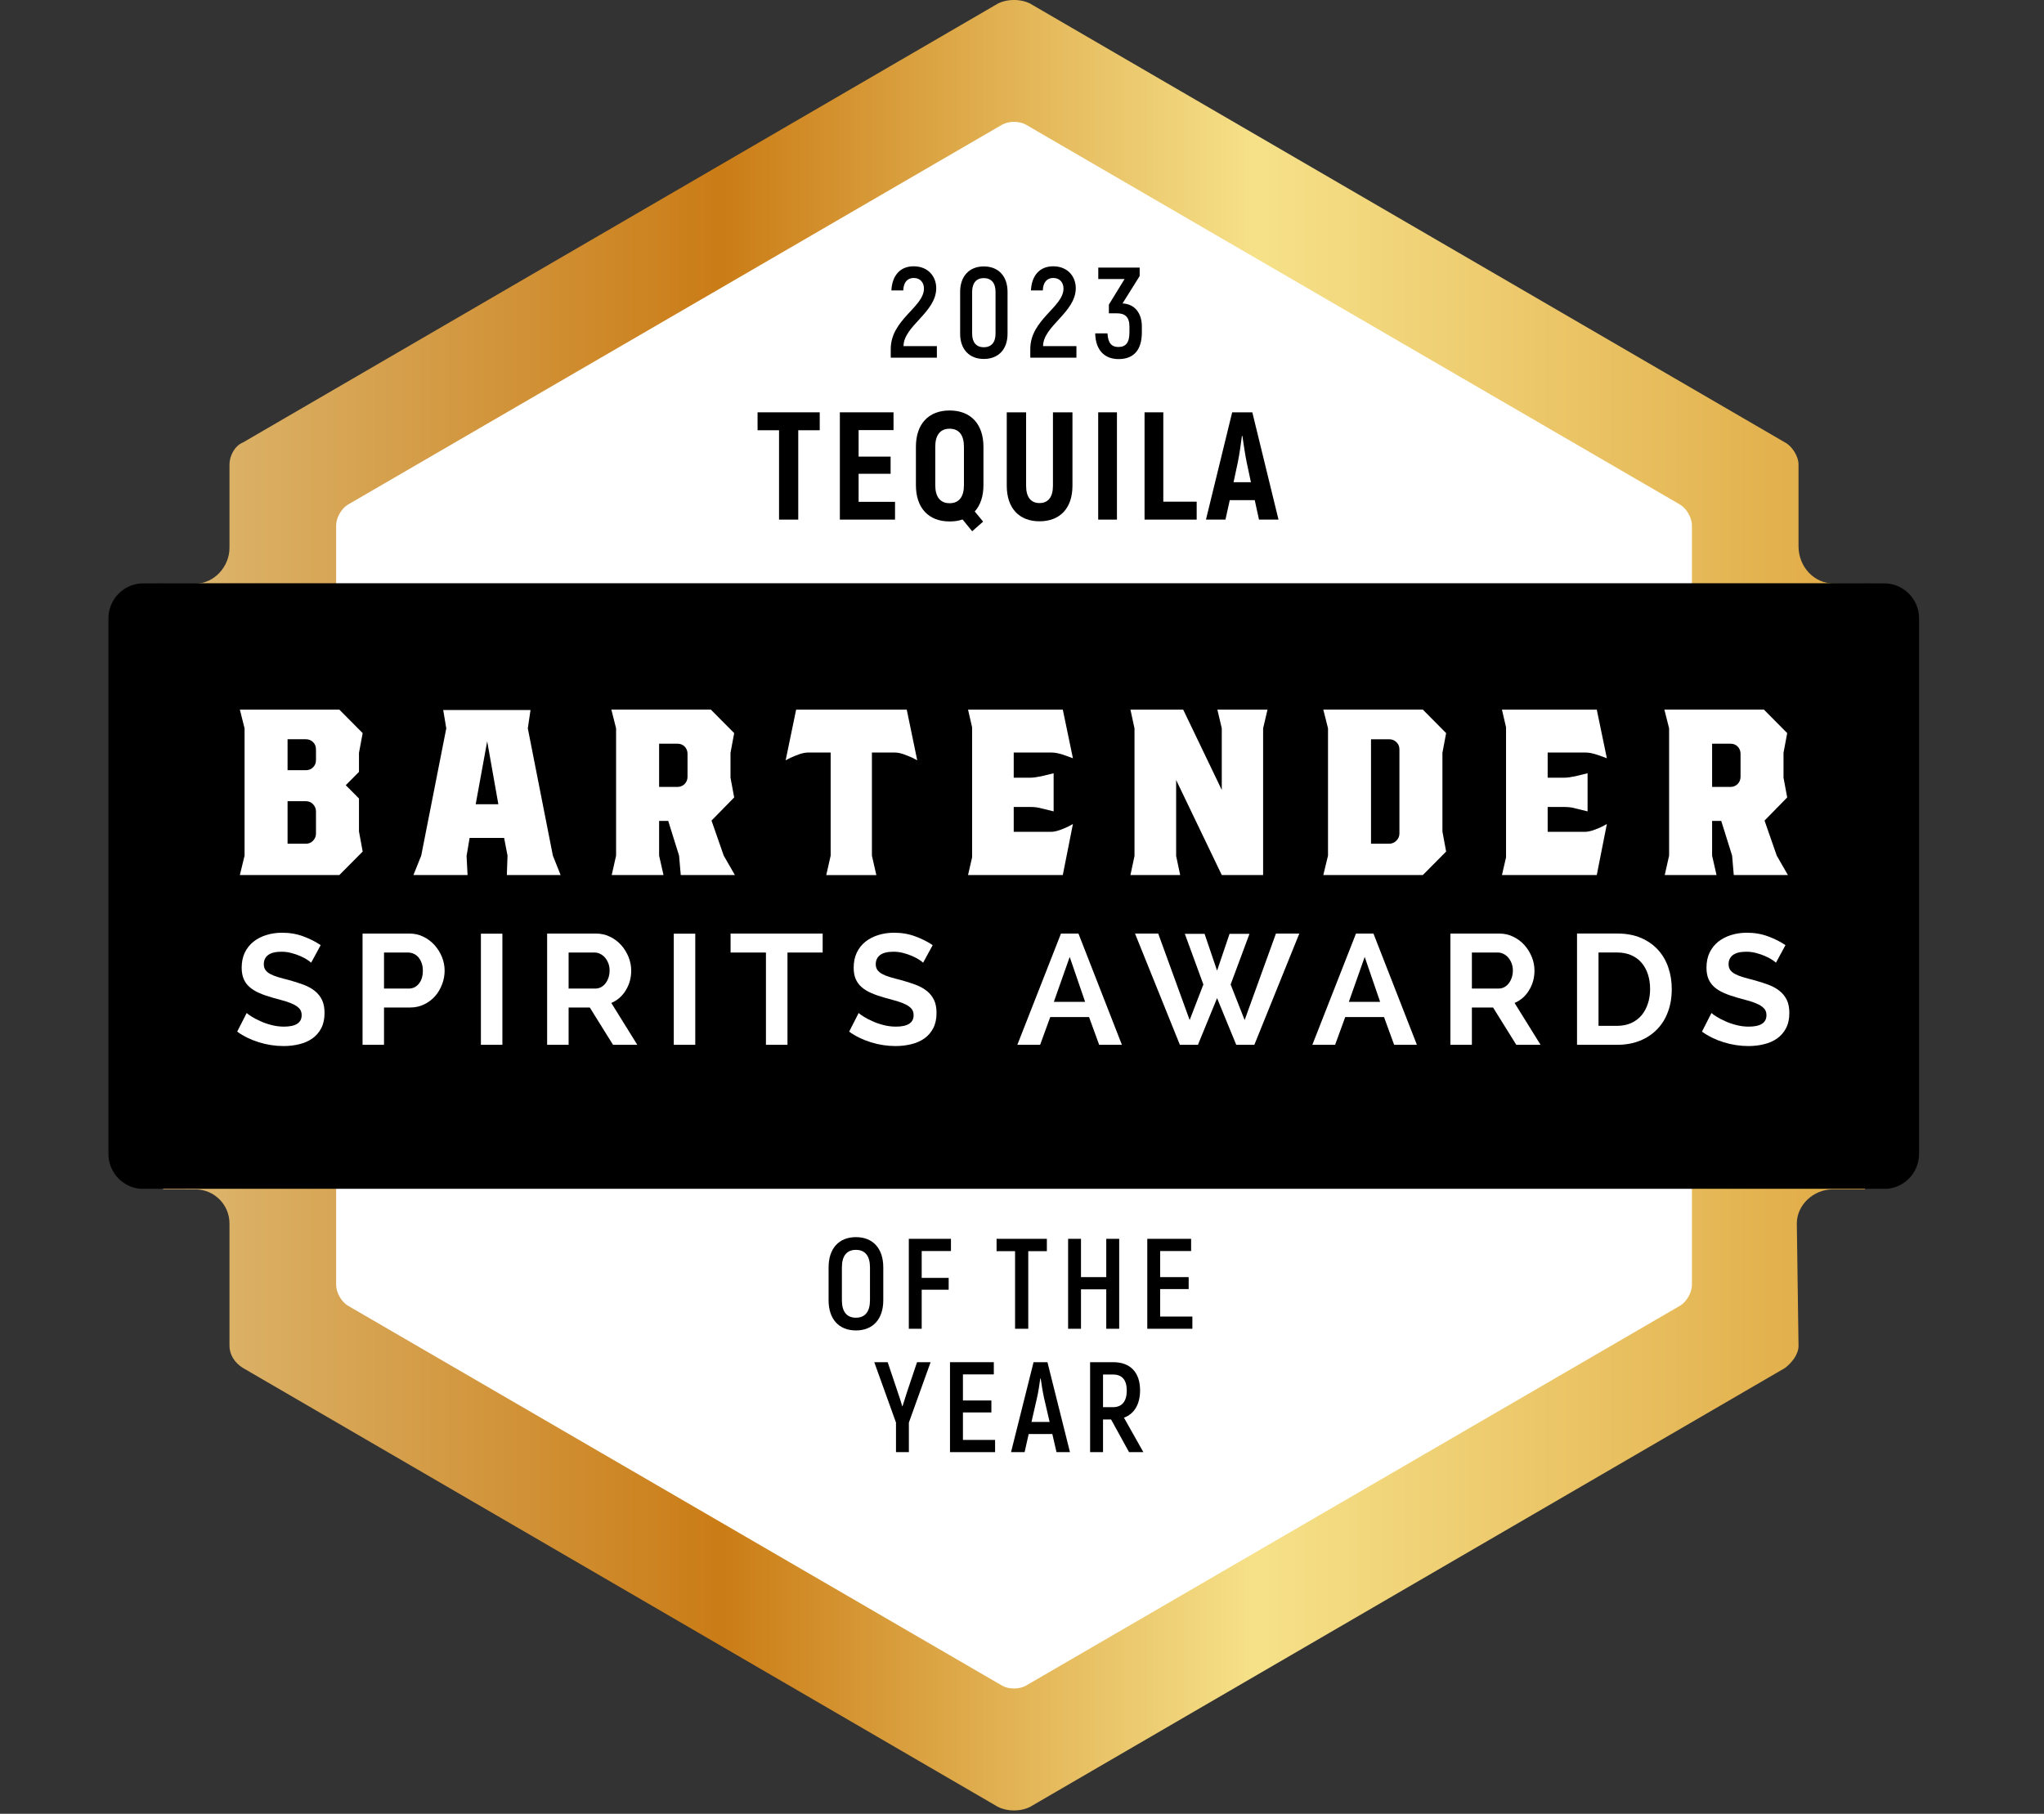 <?xml version="1.0" encoding="UTF-8" standalone="no"?>
<!DOCTYPE svg PUBLIC "-//W3C//DTD SVG 1.1//EN" "http://www.w3.org/Graphics/SVG/1.1/DTD/svg11.dtd">
<svg width="100%" height="100%" viewBox="0 0 80 71" version="1.1" xmlns="http://www.w3.org/2000/svg" xmlns:xlink="http://www.w3.org/1999/xlink" xml:space="preserve" xmlns:serif="http://www.serif.com/" style="fill-rule:evenodd;clip-rule:evenodd;stroke-linejoin:round;stroke-miterlimit:2;">
    <rect x="0" y="0" width="80" height="71" fill="#333333" stroke="none"/>
    <g transform="matrix(1,0,0,1,-1281.03,-562.56)">
        <g transform="matrix(1,0,0,1,947.126,0)">
            <g transform="matrix(66.606,0,0,-66.606,340.288,597.994)">
                <path d="M0.489,0.529L0.047,0.272C0.042,0.27 0.039,0.264 0.039,0.259L0.039,0.21C0.039,0.199 0.03,0.189 0.019,0.189L0,0.189L-0,-0.167L0.019,-0.167C0.03,-0.167 0.039,-0.176 0.039,-0.187L0.039,-0.259C0.039,-0.264 0.042,-0.269 0.047,-0.272L0.489,-0.529C0.492,-0.531 0.496,-0.532 0.5,-0.532C0.504,-0.532 0.508,-0.531 0.511,-0.529L0.953,-0.272C0.957,-0.269 0.961,-0.264 0.961,-0.259L0.96,-0.187C0.96,-0.176 0.97,-0.167 0.981,-0.167L1,-0.167L1,0.189L0.982,0.189C0.97,0.189 0.961,0.199 0.961,0.211L0.961,0.259C0.961,0.264 0.957,0.27 0.953,0.272L0.511,0.529C0.508,0.531 0.504,0.532 0.5,0.532C0.496,0.532 0.492,0.531 0.489,0.529Z" style="fill:url(#_Linear1);fill-rule:nonzero;"/>
            </g>
        </g>
        <g transform="matrix(1,0,0,1,947.126,0)">
            <g transform="matrix(1,0,0,1,-7.441,7.546)">
                <clipPath id="_clip2">
                    <path d="M380.298,555.223L350.829,572.337C350.559,572.494 350.338,572.878 350.338,573.193L350.348,576.435C350.348,577.192 349.727,577.846 348.975,577.846L346.951,577.849C346.199,577.849 345.589,578.464 345.589,579.221L345.589,600.182C345.589,600.939 346.199,601.553 346.951,601.553L348.975,601.546C349.727,601.546 350.348,602.161 350.348,602.918L350.337,607.7C350.337,608.014 350.559,608.398 350.829,608.555L380.315,625.682C380.517,625.802 380.776,625.88 381.029,625.88C381.285,625.88 381.547,625.797 381.751,625.673L411.218,608.555C411.488,608.398 411.71,608.014 411.71,607.7L411.704,602.93C411.704,602.173 412.31,601.552 413.06,601.552L415.092,601.553C415.844,601.553 416.455,600.939 416.455,600.182L416.455,579.221C416.455,578.464 415.844,577.849 415.092,577.849L413.113,577.846C412.361,577.846 411.705,577.184 411.705,576.426L411.71,573.193C411.71,572.878 411.488,572.494 411.218,572.337L381.764,555.229C381.551,555.093 381.3,555.014 381.029,555.014C380.767,555.014 380.505,555.094 380.298,555.223Z" clip-rule="nonzero"/>
                </clipPath>
                <g clip-path="url(#_clip2)">
                    <g transform="matrix(1,0,0,1,407.565,600.08)">
                        <path d="M0,5.234L0,-24.502C0,-24.801 -0.211,-25.168 -0.468,-25.316L-26.064,-40.185C-26.322,-40.334 -26.742,-40.334 -27,-40.185L-52.597,-25.316C-52.854,-25.168 -53.064,-24.801 -53.064,-24.502L-53.064,5.234C-53.064,5.532 -52.854,5.899 -52.597,6.048L-27,20.917C-26.742,21.066 -26.322,21.066 -26.064,20.917L-0.469,6.048C-0.212,5.899 0,5.532 0,5.234Z" style="fill:white;fill-rule:nonzero;"/>
                    </g>
                    <g transform="matrix(1,0,0,1,420.724,578.378)">
                        <path d="M0,22.636C0,22.93 -0.267,23.17 -0.595,23.17L-78.789,23.17C-79.114,23.17 -79.383,22.93 -79.383,22.636L-79.383,-0.001C-79.383,-0.294 -79.114,-0.534 -78.789,-0.534L-0.595,-0.534C-0.267,-0.534 0,-0.294 0,-0.001L0,22.636Z" style="fill-rule:nonzero;"/>
                    </g>
                    <g transform="matrix(1,0,0,1,353.712,585.283)">
                        <path d="M0,1.493C0,1.387 -0.038,1.294 -0.113,1.213C-0.187,1.133 -0.283,1.094 -0.396,1.094L-1.112,1.094L-1.112,2.758L-0.396,2.758C-0.283,2.758 -0.187,2.719 -0.113,2.639C-0.038,2.558 0,2.465 0,2.359L0,1.493ZM0,-0.933C0,-1.048 -0.038,-1.144 -0.113,-1.219C-0.187,-1.293 -0.283,-1.332 -0.396,-1.332L-1.112,-1.332L-1.112,-0.12L-0.396,-0.12C-0.283,-0.12 -0.187,-0.157 -0.113,-0.233C-0.038,-0.309 0,-0.403 0,-0.52L0,-0.933ZM1.683,0.987L1.683,2.278L1.828,3.064L0.915,3.984L-2.979,3.984L-2.795,3.225L-2.795,-1.759L-2.979,-2.491L0.915,-2.491L1.828,-1.571L1.683,-0.799L1.683,-0.054L1.166,0.467L1.683,0.987Z" style="fill:white;fill-rule:nonzero;"/>
                    </g>
                    <g transform="matrix(1,0,0,1,359.963,585.577)">
                        <path d="M0,0.919L0.887,0.919L0.45,-1.546L0,0.919ZM3.021,2.931L3.324,3.69L1.219,3.69L1.246,2.931L1.113,2.238L-0.238,2.238L-0.357,2.944L-0.318,3.69L-2.437,3.69L-2.132,2.931L-1.151,-2.052L-1.271,-2.771L2.146,-2.771L2.04,-2.052L3.021,2.931Z" style="fill:white;fill-rule:nonzero;"/>
                    </g>
                    <g transform="matrix(1,0,0,1,368.254,587.535)">
                        <path d="M0,-3.012C0,-3.126 -0.038,-3.222 -0.113,-3.298C-0.187,-3.373 -0.283,-3.41 -0.397,-3.41L-1.112,-3.41L-1.112,-1.717L-0.397,-1.717C-0.283,-1.717 -0.187,-1.757 -0.113,-1.832C-0.038,-1.908 0,-2.004 0,-2.118L0,-3.012ZM1.854,1.732L-0.265,1.732L-0.331,0.972L-0.755,-0.386L-1.112,-0.386L-1.112,0.972L-0.94,1.732L-2.967,1.732L-2.796,0.972L-2.796,-4.011L-2.981,-4.744L0.913,-4.744L1.826,-3.824L1.682,-3.052L1.682,-2.079L1.826,-1.306L0.939,-0.4L1.417,0.972L1.854,1.732Z" style="fill:white;fill-rule:nonzero;"/>
                    </g>
                    <g transform="matrix(1,0,0,1,375.471,587.589)">
                        <path d="M0,-3.118L0,0.919L0.173,1.679L-1.787,1.679L-1.615,0.919L-1.615,-3.118L-2.489,-3.118C-2.595,-3.118 -2.712,-3.096 -2.841,-3.052C-2.969,-3.006 -3.084,-2.959 -3.185,-2.912C-3.287,-2.862 -3.351,-2.829 -3.377,-2.811L-2.966,-4.797L1.363,-4.797L1.774,-2.811C1.748,-2.829 1.684,-2.862 1.582,-2.912C1.48,-2.959 1.366,-3.006 1.238,-3.052C1.11,-3.096 0.993,-3.118 0.887,-3.118L0,-3.118Z" style="fill:white;fill-rule:nonzero;"/>
                    </g>
                    <g transform="matrix(1,0,0,1,382.464,584.483)">
                        <path d="M0,3.093C0.105,3.093 0.224,3.071 0.352,3.026C0.479,2.981 0.591,2.934 0.688,2.887C0.785,2.837 0.848,2.803 0.874,2.786L0.478,4.784L-3.231,4.784L-3.072,4.092L-3.072,-0.999L-3.231,-1.691L0.478,-1.691L0.874,0.213C0.812,0.188 0.69,0.143 0.511,0.081C0.328,0.02 0.177,-0.011 0.054,-0.011L-1.443,-0.011L-1.443,0.973L-0.781,0.973C-0.684,0.973 -0.548,0.955 -0.37,0.919L0.119,0.8L0.119,2.292L-0.37,2.172C-0.485,2.138 -0.623,2.12 -0.781,2.12L-1.443,2.12L-1.443,3.093L0,3.093Z" style="fill:white;fill-rule:nonzero;"/>
                    </g>
                    <g transform="matrix(1,0,0,1,390.782,588.535)">
                        <path d="M0,-5.011L0,0.732L-1.618,0.732L-3.404,-2.987L-3.404,-0.014L-3.246,0.732L-5.193,0.732L-5.034,-0.014L-5.034,-5.011L-5.193,-5.743L-3.128,-5.743L-1.618,-2.599L-1.618,-5.011L-1.79,-5.743L0.172,-5.743L0,-5.011Z" style="fill:white;fill-rule:nonzero;"/>
                    </g>
                    <g transform="matrix(1,0,0,1,396.117,587.708)">
                        <path d="M0,-3.358C0,-3.473 -0.039,-3.568 -0.119,-3.645C-0.199,-3.719 -0.292,-3.756 -0.396,-3.756L-1.112,-3.756L-1.112,0.332L-0.396,0.332C-0.292,0.332 -0.199,0.293 -0.119,0.213C-0.039,0.134 0,0.04 0,-0.067L0,-3.358ZM1.683,-3.225L1.683,-0.147L1.828,0.64L0.916,1.559L-2.979,1.559L-2.795,0.799L-2.795,-4.184L-2.979,-4.917L0.916,-4.917L1.828,-3.997L1.683,-3.225Z" style="fill:white;fill-rule:nonzero;"/>
                    </g>
                    <g transform="matrix(1,0,0,1,403.362,584.483)">
                        <path d="M0,3.093C0.106,3.093 0.224,3.071 0.352,3.026C0.48,2.981 0.591,2.934 0.689,2.887C0.786,2.837 0.848,2.803 0.874,2.786L0.479,4.784L-3.232,4.784L-3.072,4.092L-3.072,-0.999L-3.232,-1.691L0.479,-1.691L0.874,0.213C0.812,0.188 0.691,0.143 0.51,0.081C0.329,0.02 0.177,-0.011 0.054,-0.011L-1.443,-0.011L-1.443,0.973L-0.781,0.973C-0.684,0.973 -0.547,0.955 -0.37,0.919L0.119,0.8L0.119,2.292L-0.37,2.172C-0.485,2.138 -0.622,2.12 -0.781,2.12L-1.443,2.12L-1.443,3.093L0,3.093Z" style="fill:white;fill-rule:nonzero;"/>
                    </g>
                    <g transform="matrix(1,0,0,1,409.468,587.535)">
                        <path d="M0,-3.012C0,-3.126 -0.038,-3.222 -0.113,-3.298C-0.187,-3.373 -0.283,-3.41 -0.396,-3.41L-1.113,-3.41L-1.113,-1.717L-0.396,-1.717C-0.283,-1.717 -0.187,-1.757 -0.113,-1.832C-0.038,-1.908 0,-2.004 0,-2.118L0,-3.012ZM1.854,1.732L-0.265,1.732L-0.33,0.972L-0.755,-0.386L-1.113,-0.386L-1.113,0.972L-0.94,1.732L-2.967,1.732L-2.796,0.972L-2.796,-4.011L-2.981,-4.744L0.915,-4.744L1.826,-3.824L1.682,-3.052L1.682,-2.079L1.826,-1.306L0.939,-0.4L1.417,0.972L1.854,1.732Z" style="fill:white;fill-rule:nonzero;"/>
                    </g>
                    <g transform="matrix(1,0,0,1,353.523,594.788)">
                        <path d="M0,-2.09C-0.027,-2.117 -0.079,-2.157 -0.154,-2.206C-0.229,-2.256 -0.321,-2.304 -0.429,-2.351C-0.538,-2.398 -0.653,-2.438 -0.779,-2.47C-0.905,-2.504 -1.034,-2.519 -1.164,-2.519C-1.396,-2.519 -1.568,-2.476 -1.683,-2.391C-1.797,-2.305 -1.853,-2.185 -1.853,-2.028C-1.853,-1.939 -1.83,-1.863 -1.788,-1.804C-1.746,-1.746 -1.684,-1.693 -1.604,-1.649C-1.521,-1.604 -1.419,-1.563 -1.295,-1.526C-1.172,-1.488 -1.026,-1.45 -0.865,-1.409C-0.653,-1.352 -0.462,-1.289 -0.29,-1.225C-0.117,-1.159 0.029,-1.078 0.149,-0.98C0.27,-0.882 0.361,-0.764 0.428,-0.627C0.492,-0.491 0.524,-0.321 0.524,-0.121C0.524,0.111 0.481,0.311 0.394,0.476C0.307,0.642 0.189,0.777 0.044,0.878C-0.103,0.98 -0.273,1.056 -0.469,1.102C-0.664,1.15 -0.867,1.173 -1.078,1.173C-1.403,1.173 -1.726,1.124 -2.042,1.026C-2.359,0.928 -2.643,0.79 -2.895,0.609L-2.523,-0.121C-2.487,-0.085 -2.421,-0.036 -2.325,0.022C-2.229,0.083 -2.117,0.141 -1.986,0.199C-1.856,0.26 -1.711,0.31 -1.554,0.35C-1.396,0.391 -1.232,0.413 -1.066,0.413C-0.604,0.413 -0.371,0.263 -0.371,-0.035C-0.371,-0.134 -0.397,-0.215 -0.45,-0.281C-0.503,-0.346 -0.578,-0.403 -0.677,-0.452C-0.773,-0.501 -0.892,-0.546 -1.029,-0.588C-1.169,-0.628 -1.322,-0.671 -1.493,-0.716C-1.7,-0.774 -1.88,-0.836 -2.032,-0.903C-2.185,-0.971 -2.312,-1.049 -2.413,-1.14C-2.516,-1.229 -2.591,-1.336 -2.643,-1.458C-2.692,-1.581 -2.719,-1.726 -2.719,-1.893C-2.719,-2.113 -2.679,-2.312 -2.598,-2.483C-2.516,-2.654 -2.402,-2.797 -2.258,-2.912C-2.113,-3.027 -1.946,-3.113 -1.755,-3.172C-1.563,-3.232 -1.359,-3.263 -1.14,-3.263C-0.834,-3.263 -0.555,-3.214 -0.298,-3.117C-0.043,-3.022 0.182,-2.908 0.373,-2.777L0,-2.09Z" style="fill:white;fill-rule:nonzero;"/>
                    </g>
                    <g transform="matrix(1,0,0,1,356.375,593.76)">
                        <path d="M0,-0.05L0.978,-0.05C1.131,-0.05 1.261,-0.113 1.364,-0.24C1.468,-0.366 1.52,-0.538 1.52,-0.755C1.52,-0.864 1.503,-0.965 1.471,-1.053C1.438,-1.14 1.396,-1.215 1.343,-1.278C1.29,-1.337 1.228,-1.384 1.156,-1.414C1.085,-1.445 1.013,-1.46 0.94,-1.46L0,-1.46L0,-0.05ZM-0.84,2.152L-0.84,-2.202L0.995,-2.202C1.194,-2.202 1.378,-2.161 1.547,-2.076C1.715,-1.993 1.86,-1.883 1.982,-1.745C2.104,-1.609 2.2,-1.453 2.27,-1.28C2.338,-1.106 2.372,-0.931 2.372,-0.755C2.372,-0.571 2.341,-0.393 2.274,-0.219C2.209,-0.044 2.119,0.109 2.001,0.245C1.883,0.38 1.741,0.488 1.573,0.569C1.407,0.651 1.226,0.692 1.025,0.692L0,0.692L0,2.152L-0.84,2.152Z" style="fill:white;fill-rule:nonzero;"/>
                    </g>
                    <g transform="matrix(1,0,0,1,0,521.199)">
                        <rect x="360.167" y="70.364" width="0.841" height="4.349" style="fill:white;"/>
                    </g>
                    <g transform="matrix(1,0,0,1,363.6,593.76)">
                        <path d="M0,-0.05L1.054,-0.05C1.131,-0.05 1.203,-0.069 1.271,-0.105C1.339,-0.142 1.396,-0.192 1.444,-0.255C1.493,-0.319 1.532,-0.394 1.562,-0.48C1.589,-0.566 1.604,-0.657 1.604,-0.755C1.604,-0.858 1.588,-0.951 1.555,-1.037C1.521,-1.123 1.479,-1.198 1.424,-1.261C1.369,-1.324 1.306,-1.373 1.235,-1.408C1.164,-1.443 1.091,-1.46 1.019,-1.46L0,-1.46L0,-0.05ZM-0.841,2.152L-0.841,-2.202L1.073,-2.202C1.272,-2.202 1.455,-2.161 1.625,-2.076C1.794,-1.993 1.939,-1.883 2.062,-1.745C2.183,-1.609 2.277,-1.453 2.348,-1.28C2.416,-1.106 2.45,-0.931 2.45,-0.755C2.45,-0.474 2.381,-0.217 2.241,0.013C2.101,0.246 1.91,0.412 1.671,0.514L2.688,2.152L1.738,2.152L0.829,0.692L0,0.692L0,2.152L-0.841,2.152Z" style="fill:white;fill-rule:nonzero;"/>
                    </g>
                    <g transform="matrix(1,0,0,1,0,521.199)">
                        <rect x="367.716" y="70.364" width="0.841" height="4.349" style="fill:white;"/>
                    </g>
                    <g transform="matrix(1,0,0,1,373.543,595.17)">
                        <path d="M0,-2.87L-1.377,-2.87L-1.377,0.742L-2.22,0.742L-2.22,-2.87L-3.604,-2.87L-3.604,-3.612L0,-3.612L0,-2.87Z" style="fill:white;fill-rule:nonzero;"/>
                    </g>
                    <g transform="matrix(1,0,0,1,377.475,594.788)">
                        <path d="M0,-2.09C-0.027,-2.117 -0.08,-2.157 -0.154,-2.206C-0.23,-2.256 -0.322,-2.304 -0.429,-2.351C-0.538,-2.398 -0.653,-2.438 -0.779,-2.47C-0.906,-2.504 -1.034,-2.519 -1.164,-2.519C-1.396,-2.519 -1.569,-2.476 -1.683,-2.391C-1.796,-2.305 -1.854,-2.185 -1.854,-2.028C-1.854,-1.939 -1.831,-1.863 -1.788,-1.804C-1.746,-1.746 -1.685,-1.693 -1.604,-1.649C-1.521,-1.604 -1.42,-1.563 -1.296,-1.526C-1.172,-1.488 -1.027,-1.45 -0.865,-1.409C-0.653,-1.352 -0.462,-1.289 -0.29,-1.225C-0.116,-1.159 0.029,-1.078 0.15,-0.98C0.271,-0.882 0.362,-0.764 0.428,-0.627C0.493,-0.491 0.525,-0.321 0.525,-0.121C0.525,0.111 0.481,0.311 0.395,0.476C0.307,0.642 0.189,0.777 0.045,0.878C-0.104,0.98 -0.273,1.056 -0.47,1.102C-0.665,1.15 -0.867,1.173 -1.078,1.173C-1.403,1.173 -1.726,1.124 -2.042,1.026C-2.358,0.928 -2.644,0.79 -2.895,0.609L-2.523,-0.121C-2.487,-0.085 -2.422,-0.036 -2.326,0.022C-2.229,0.083 -2.116,0.141 -1.986,0.199C-1.857,0.26 -1.712,0.31 -1.554,0.35C-1.396,0.391 -1.232,0.413 -1.066,0.413C-0.604,0.413 -0.372,0.263 -0.372,-0.035C-0.372,-0.134 -0.397,-0.215 -0.45,-0.281C-0.503,-0.346 -0.578,-0.403 -0.676,-0.452C-0.773,-0.501 -0.892,-0.546 -1.029,-0.588C-1.169,-0.628 -1.323,-0.671 -1.494,-0.716C-1.7,-0.774 -1.881,-0.836 -2.032,-0.903C-2.185,-0.971 -2.312,-1.049 -2.414,-1.14C-2.515,-1.229 -2.591,-1.336 -2.642,-1.458C-2.693,-1.581 -2.718,-1.726 -2.718,-1.893C-2.718,-2.113 -2.678,-2.312 -2.597,-2.483C-2.515,-2.654 -2.402,-2.797 -2.258,-2.912C-2.113,-3.027 -1.946,-3.113 -1.755,-3.172C-1.564,-3.232 -1.358,-3.263 -1.14,-3.263C-0.834,-3.263 -0.554,-3.214 -0.299,-3.117C-0.043,-3.022 0.182,-2.908 0.374,-2.777L0,-2.09Z" style="fill:white;fill-rule:nonzero;"/>
                    </g>
                    <g transform="matrix(1,0,0,1,383.212,594.997)">
                        <path d="M0,-2.525L-0.621,-0.765L0.604,-0.765L0,-2.525ZM-2.049,0.915L-0.341,-3.44L0.342,-3.44L2.043,0.915L1.153,0.915L0.757,-0.171L-0.762,-0.171L-1.157,0.915L-2.049,0.915Z" style="fill:white;fill-rule:nonzero;"/>
                    </g>
                    <g transform="matrix(1,0,0,1,387.718,595.9)">
                        <path d="M0,-4.331L0.773,-4.331L1.262,-2.89L1.75,-4.331L2.53,-4.331L1.793,-2.349L2.341,-0.957L3.566,-4.343L4.481,-4.343L2.721,0.012L2.012,0.012L1.262,-1.815L0.513,0.012L-0.194,0.012L-1.95,-4.343L-1.042,-4.343L0.189,-0.957L0.726,-2.349L0,-4.331Z" style="fill:white;fill-rule:nonzero;"/>
                    </g>
                    <g transform="matrix(1,0,0,1,394.758,594.997)">
                        <path d="M0,-2.525L-0.621,-0.765L0.604,-0.765L0,-2.525ZM-2.049,0.915L-0.341,-3.44L0.342,-3.44L2.043,0.915L1.152,0.915L0.756,-0.171L-0.762,-0.171L-1.158,0.915L-2.049,0.915Z" style="fill:white;fill-rule:nonzero;"/>
                    </g>
                    <g transform="matrix(1,0,0,1,398.953,593.76)">
                        <path d="M0,-0.05L1.054,-0.05C1.131,-0.05 1.203,-0.069 1.271,-0.105C1.339,-0.142 1.396,-0.192 1.444,-0.255C1.493,-0.319 1.532,-0.394 1.561,-0.48C1.589,-0.566 1.604,-0.657 1.604,-0.755C1.604,-0.858 1.587,-0.951 1.555,-1.037C1.521,-1.123 1.479,-1.198 1.424,-1.261C1.368,-1.324 1.306,-1.373 1.235,-1.408C1.164,-1.443 1.091,-1.46 1.019,-1.46L0,-1.46L0,-0.05ZM-0.841,2.152L-0.841,-2.202L1.072,-2.202C1.271,-2.202 1.455,-2.161 1.625,-2.076C1.794,-1.993 1.939,-1.883 2.062,-1.745C2.183,-1.609 2.277,-1.453 2.348,-1.28C2.416,-1.106 2.45,-0.931 2.45,-0.755C2.45,-0.474 2.381,-0.217 2.24,0.013C2.101,0.246 1.91,0.412 1.671,0.514L2.688,2.152L1.738,2.152L0.829,0.692L0,0.692L0,2.152L-0.841,2.152Z" style="fill:white;fill-rule:nonzero;"/>
                    </g>
                    <g transform="matrix(1,0,0,1,405.928,593.739)">
                        <path d="M0,-0.01C0,-0.22 -0.028,-0.41 -0.086,-0.587C-0.143,-0.763 -0.227,-0.913 -0.336,-1.04C-0.445,-1.168 -0.58,-1.266 -0.742,-1.336C-0.901,-1.405 -1.083,-1.44 -1.286,-1.44L-2.019,-1.44L-2.019,1.431L-1.286,1.431C-1.079,1.431 -0.896,1.392 -0.734,1.319C-0.575,1.246 -0.44,1.144 -0.332,1.016C-0.226,0.886 -0.143,0.735 -0.086,0.559C-0.028,0.384 0,0.193 0,-0.01M-2.86,2.173L-2.86,-2.183L-1.286,-2.183C-0.933,-2.183 -0.624,-2.125 -0.357,-2.011C-0.091,-1.897 0.131,-1.741 0.311,-1.543C0.489,-1.348 0.623,-1.118 0.712,-0.854C0.803,-0.59 0.848,-0.31 0.848,-0.01C0.848,0.32 0.798,0.62 0.697,0.886C0.599,1.156 0.454,1.385 0.267,1.574C0.08,1.765 -0.144,1.913 -0.405,2.016C-0.669,2.121 -0.962,2.173 -1.286,2.173L-2.86,2.173Z" style="fill:white;fill-rule:nonzero;"/>
                    </g>
                    <g transform="matrix(1,0,0,1,410.854,594.788)">
                        <path d="M0,-2.09C-0.028,-2.117 -0.08,-2.157 -0.154,-2.206C-0.23,-2.256 -0.322,-2.304 -0.43,-2.351C-0.539,-2.398 -0.654,-2.438 -0.78,-2.47C-0.907,-2.504 -1.034,-2.519 -1.164,-2.519C-1.396,-2.519 -1.569,-2.476 -1.683,-2.391C-1.797,-2.305 -1.854,-2.185 -1.854,-2.028C-1.854,-1.939 -1.831,-1.863 -1.789,-1.804C-1.747,-1.746 -1.685,-1.693 -1.604,-1.649C-1.521,-1.604 -1.42,-1.563 -1.296,-1.526C-1.173,-1.488 -1.028,-1.45 -0.866,-1.409C-0.654,-1.352 -0.463,-1.289 -0.291,-1.225C-0.117,-1.159 0.028,-1.078 0.148,-0.98C0.269,-0.882 0.361,-0.764 0.427,-0.627C0.491,-0.491 0.524,-0.321 0.524,-0.121C0.524,0.111 0.48,0.311 0.393,0.476C0.306,0.642 0.187,0.777 0.043,0.878C-0.104,0.98 -0.274,1.056 -0.47,1.102C-0.665,1.15 -0.868,1.173 -1.078,1.173C-1.403,1.173 -1.726,1.124 -2.042,1.026C-2.359,0.928 -2.644,0.79 -2.896,0.609L-2.524,-0.121C-2.488,-0.085 -2.423,-0.036 -2.326,0.022C-2.23,0.083 -2.117,0.141 -1.987,0.199C-1.857,0.26 -1.712,0.31 -1.555,0.35C-1.396,0.391 -1.233,0.413 -1.067,0.413C-0.604,0.413 -0.372,0.263 -0.372,-0.035C-0.372,-0.134 -0.397,-0.215 -0.451,-0.281C-0.504,-0.346 -0.579,-0.403 -0.677,-0.452C-0.774,-0.501 -0.893,-0.546 -1.029,-0.588C-1.17,-0.628 -1.322,-0.671 -1.494,-0.716C-1.701,-0.774 -1.88,-0.836 -2.033,-0.903C-2.186,-0.971 -2.313,-1.049 -2.416,-1.14C-2.516,-1.229 -2.592,-1.336 -2.643,-1.458C-2.694,-1.581 -2.719,-1.726 -2.719,-1.893C-2.719,-2.113 -2.68,-2.312 -2.599,-2.483C-2.516,-2.654 -2.402,-2.797 -2.26,-2.912C-2.114,-3.027 -1.947,-3.113 -1.756,-3.172C-1.563,-3.232 -1.359,-3.263 -1.141,-3.263C-0.835,-3.263 -0.555,-3.214 -0.3,-3.117C-0.043,-3.022 0.181,-2.908 0.372,-2.777L0,-2.09Z" style="fill:white;fill-rule:nonzero;"/>
                    </g>
                </g>
            </g>
        </g>
        <g transform="matrix(1,0,0,1,947.126,0)">
            <g transform="matrix(1.056,0,0,1,-34.016,7.546)">
                <path d="M381.423,569.014L383.133,569.014L383.133,568.562L381.897,568.562C381.897,567.777 383.109,567.244 383.109,566.293C383.109,565.85 382.82,565.438 382.271,565.438C381.783,565.438 381.475,565.785 381.447,566.383L381.887,566.383C381.897,566.061 382.043,565.895 382.275,565.895C382.526,565.895 382.654,566.087 382.654,566.308C382.654,567.037 381.423,567.52 381.423,568.677L381.423,569.014Z" style="fill-rule:nonzero;"/>
                <path d="M384.871,569.065C385.416,569.065 385.752,568.687 385.752,568.079L385.752,566.439C385.752,565.825 385.416,565.443 384.871,565.443C384.336,565.443 383.995,565.825 383.995,566.439L383.995,568.079C383.995,568.687 384.336,569.065 384.871,569.065ZM384.871,568.607C384.596,568.607 384.44,568.416 384.44,568.079L384.44,566.439C384.44,566.092 384.596,565.9 384.871,565.9C385.15,565.9 385.307,566.092 385.307,566.439L385.307,568.079C385.307,568.416 385.15,568.607 384.871,568.607Z" style="fill-rule:nonzero;"/>
                <path d="M386.595,569.014L388.305,569.014L388.305,568.562L387.069,568.562C387.069,567.777 388.281,567.244 388.281,566.293C388.281,565.85 387.992,565.438 387.443,565.438C386.955,565.438 386.647,565.785 386.619,566.383L387.059,566.383C387.069,566.061 387.215,565.895 387.447,565.895C387.698,565.895 387.826,566.087 387.826,566.308C387.826,567.037 386.595,567.52 386.595,568.677L386.595,569.014Z" style="fill-rule:nonzero;"/>
                <path d="M390.014,566.891L390.649,565.82L390.649,565.488L389.115,565.488L389.115,565.936L390.09,565.936L389.508,566.937L389.508,567.279L389.811,567.279C390.1,567.279 390.27,567.415 390.27,567.802L390.27,568.018C390.27,568.421 390.142,568.597 389.858,568.597C389.621,568.597 389.475,568.456 389.456,568.064L389.001,568.064C389.015,568.723 389.347,569.07 389.868,569.07C390.436,569.07 390.73,568.707 390.73,568.023L390.73,567.792C390.73,567.299 390.488,566.917 390.014,566.891Z" style="fill-rule:nonzero;"/>
                <path d="M378.791,571.154L376.487,571.154L376.487,571.856L377.283,571.856L377.283,575.354L377.995,575.354L377.995,571.856L378.791,571.856L378.791,571.154Z" style="fill-rule:nonzero;"/>
                <path d="M380.232,574.658L380.232,573.56L381.418,573.56L381.418,572.888L380.232,572.888L380.232,571.85L381.526,571.85L381.526,571.154L379.537,571.154L379.537,575.354L381.582,575.354L381.582,574.658L380.232,574.658Z" style="fill-rule:nonzero;"/>
                <path d="M384.859,572.504C384.859,571.616 384.39,571.082 383.605,571.082C382.819,571.082 382.356,571.616 382.356,572.504L382.356,574.004C382.356,574.892 382.819,575.426 383.605,575.426C383.78,575.426 383.938,575.402 384.085,575.348L384.441,575.81L384.847,575.432L384.537,575.036C384.746,574.79 384.859,574.442 384.859,574.004L384.859,572.504ZM383.073,574.004L383.073,572.504C383.073,572.048 383.254,571.796 383.605,571.796C383.955,571.796 384.136,572.048 384.136,572.504L384.136,574.004C384.136,574.46 383.955,574.712 383.605,574.712C383.254,574.712 383.073,574.46 383.073,574.004Z" style="fill-rule:nonzero;"/>
                <path d="M386.937,575.42C387.694,575.42 388.158,574.91 388.158,574.028L388.158,571.154L387.435,571.154L387.435,574.028C387.435,574.478 387.254,574.706 386.937,574.706C386.621,574.706 386.44,574.478 386.44,574.028L386.44,571.154L385.723,571.154L385.723,574.028C385.723,574.91 386.186,575.42 386.937,575.42Z" style="fill-rule:nonzero;"/>
                <rect x="389.112" y="571.154" width="0.695" height="4.2" style="fill-rule:nonzero;"/>
                <path d="M391.525,574.652L391.525,571.154L390.83,571.154L390.83,575.354L392.762,575.354L392.762,574.652L391.525,574.652Z" style="fill-rule:nonzero;"/>
                <path d="M395.072,575.354L395.795,575.354L394.824,571.154L394.078,571.154L393.106,575.354L393.829,575.354L393.988,574.592L394.914,574.592L395.072,575.354ZM394.129,573.89L394.287,573.11C394.343,572.822 394.406,572.36 394.439,572.078L394.456,572.078C394.496,572.36 394.558,572.822 394.615,573.11L394.773,573.89L394.129,573.89Z" style="fill-rule:nonzero;"/>
            </g>
        </g>
        <g transform="matrix(1,0,0,1,947.126,0)">
            <g transform="matrix(2.074,0,0,1,-427.651,7.546)">
                <path d="M383.344,607.093C383.667,607.093 383.86,606.646 383.86,605.911L383.86,604.623C383.86,603.889 383.667,603.441 383.344,603.441C383.021,603.441 382.828,603.889 382.828,604.623L382.828,605.911C382.828,606.646 383.021,607.093 383.344,607.093ZM383.344,606.595C383.168,606.595 383.079,606.354 383.079,605.911L383.079,604.623C383.079,604.181 383.168,603.939 383.344,603.939C383.518,603.939 383.609,604.181 383.609,604.623L383.609,605.911C383.609,606.354 383.518,606.595 383.344,606.595Z" style="fill-rule:nonzero;"/>
                <path d="M385.137,603.985L385.137,603.507L384.342,603.507L384.342,607.028L384.585,607.028L384.585,605.499L385.094,605.499L385.094,605.036L384.585,605.036L384.585,603.985L385.137,603.985Z" style="fill-rule:nonzero;"/>
                <path d="M386.947,603.507L385.998,603.507L385.998,603.99L386.347,603.99L386.347,607.028L386.596,607.028L386.596,603.99L386.947,603.99L386.947,603.507Z" style="fill-rule:nonzero;"/>
                <path d="M388.068,603.507L388.068,605.006L387.591,605.006L387.591,603.507L387.348,603.507L387.348,607.028L387.591,607.028L387.591,605.484L388.068,605.484L388.068,607.028L388.312,607.028L388.312,603.507L388.068,603.507Z" style="fill-rule:nonzero;"/>
                <path d="M389.085,606.55L389.085,605.474L389.623,605.474L389.623,605.006L389.085,605.006L389.085,603.985L389.669,603.985L389.669,603.507L388.842,603.507L388.842,607.028L389.693,607.028L389.693,606.55L389.085,606.55Z" style="fill-rule:nonzero;"/>
                <path d="M384.1,611.857L384.343,611.857L384.343,610.7L384.753,608.336L384.497,608.336L384.309,609.498L384.223,610.061L384.218,610.061C384.194,609.885 384.158,609.659 384.133,609.508L383.943,608.336L383.69,608.336L384.1,610.7L384.1,611.857Z" style="fill-rule:nonzero;"/>
                <path d="M385.363,611.379L385.363,610.303L385.9,610.303L385.9,609.835L385.363,609.835L385.363,608.814L385.946,608.814L385.946,608.336L385.119,608.336L385.119,611.857L385.97,611.857L385.97,611.379L385.363,611.379Z" style="fill-rule:nonzero;"/>
                <path d="M387.129,611.857L387.383,611.857L386.958,608.336L386.696,608.336L386.271,611.857L386.527,611.857L386.604,611.148L387.05,611.148L387.129,611.857ZM386.657,610.675L386.761,609.729C386.787,609.498 386.811,609.161 386.823,608.975L386.831,608.975C386.843,609.161 386.869,609.498 386.893,609.729L386.999,610.675L386.657,610.675Z" style="fill-rule:nonzero;"/>
                <path d="M388.498,611.857L388.768,611.857L388.402,610.509C388.595,610.363 388.706,609.986 388.706,609.438C388.706,608.738 388.523,608.336 388.2,608.336L387.763,608.336L387.763,611.857L388.007,611.857L388.007,610.579L388.159,610.579L388.498,611.857ZM388.007,608.819L388.197,608.819C388.366,608.819 388.455,609.03 388.455,609.448C388.455,609.865 388.366,610.097 388.195,610.097L388.007,610.097L388.007,608.819Z" style="fill-rule:nonzero;"/>
            </g>
        </g>
    </g>
    <defs>
        <linearGradient id="_Linear1" x1="0" y1="0" x2="1" y2="0" gradientUnits="userSpaceOnUse" gradientTransform="matrix(1,0,0,-1,0,2.04605e-05)"><stop offset="0" style="stop-color:rgb(221,184,113);stop-opacity:1"/><stop offset="0.01" style="stop-color:rgb(221,184,113);stop-opacity:1"/><stop offset="0.33" style="stop-color:rgb(202,124,22);stop-opacity:1"/><stop offset="0.64" style="stop-color:rgb(246,225,137);stop-opacity:1"/><stop offset="1" style="stop-color:rgb(223,168,67);stop-opacity:1"/></linearGradient>
    </defs>
</svg>
